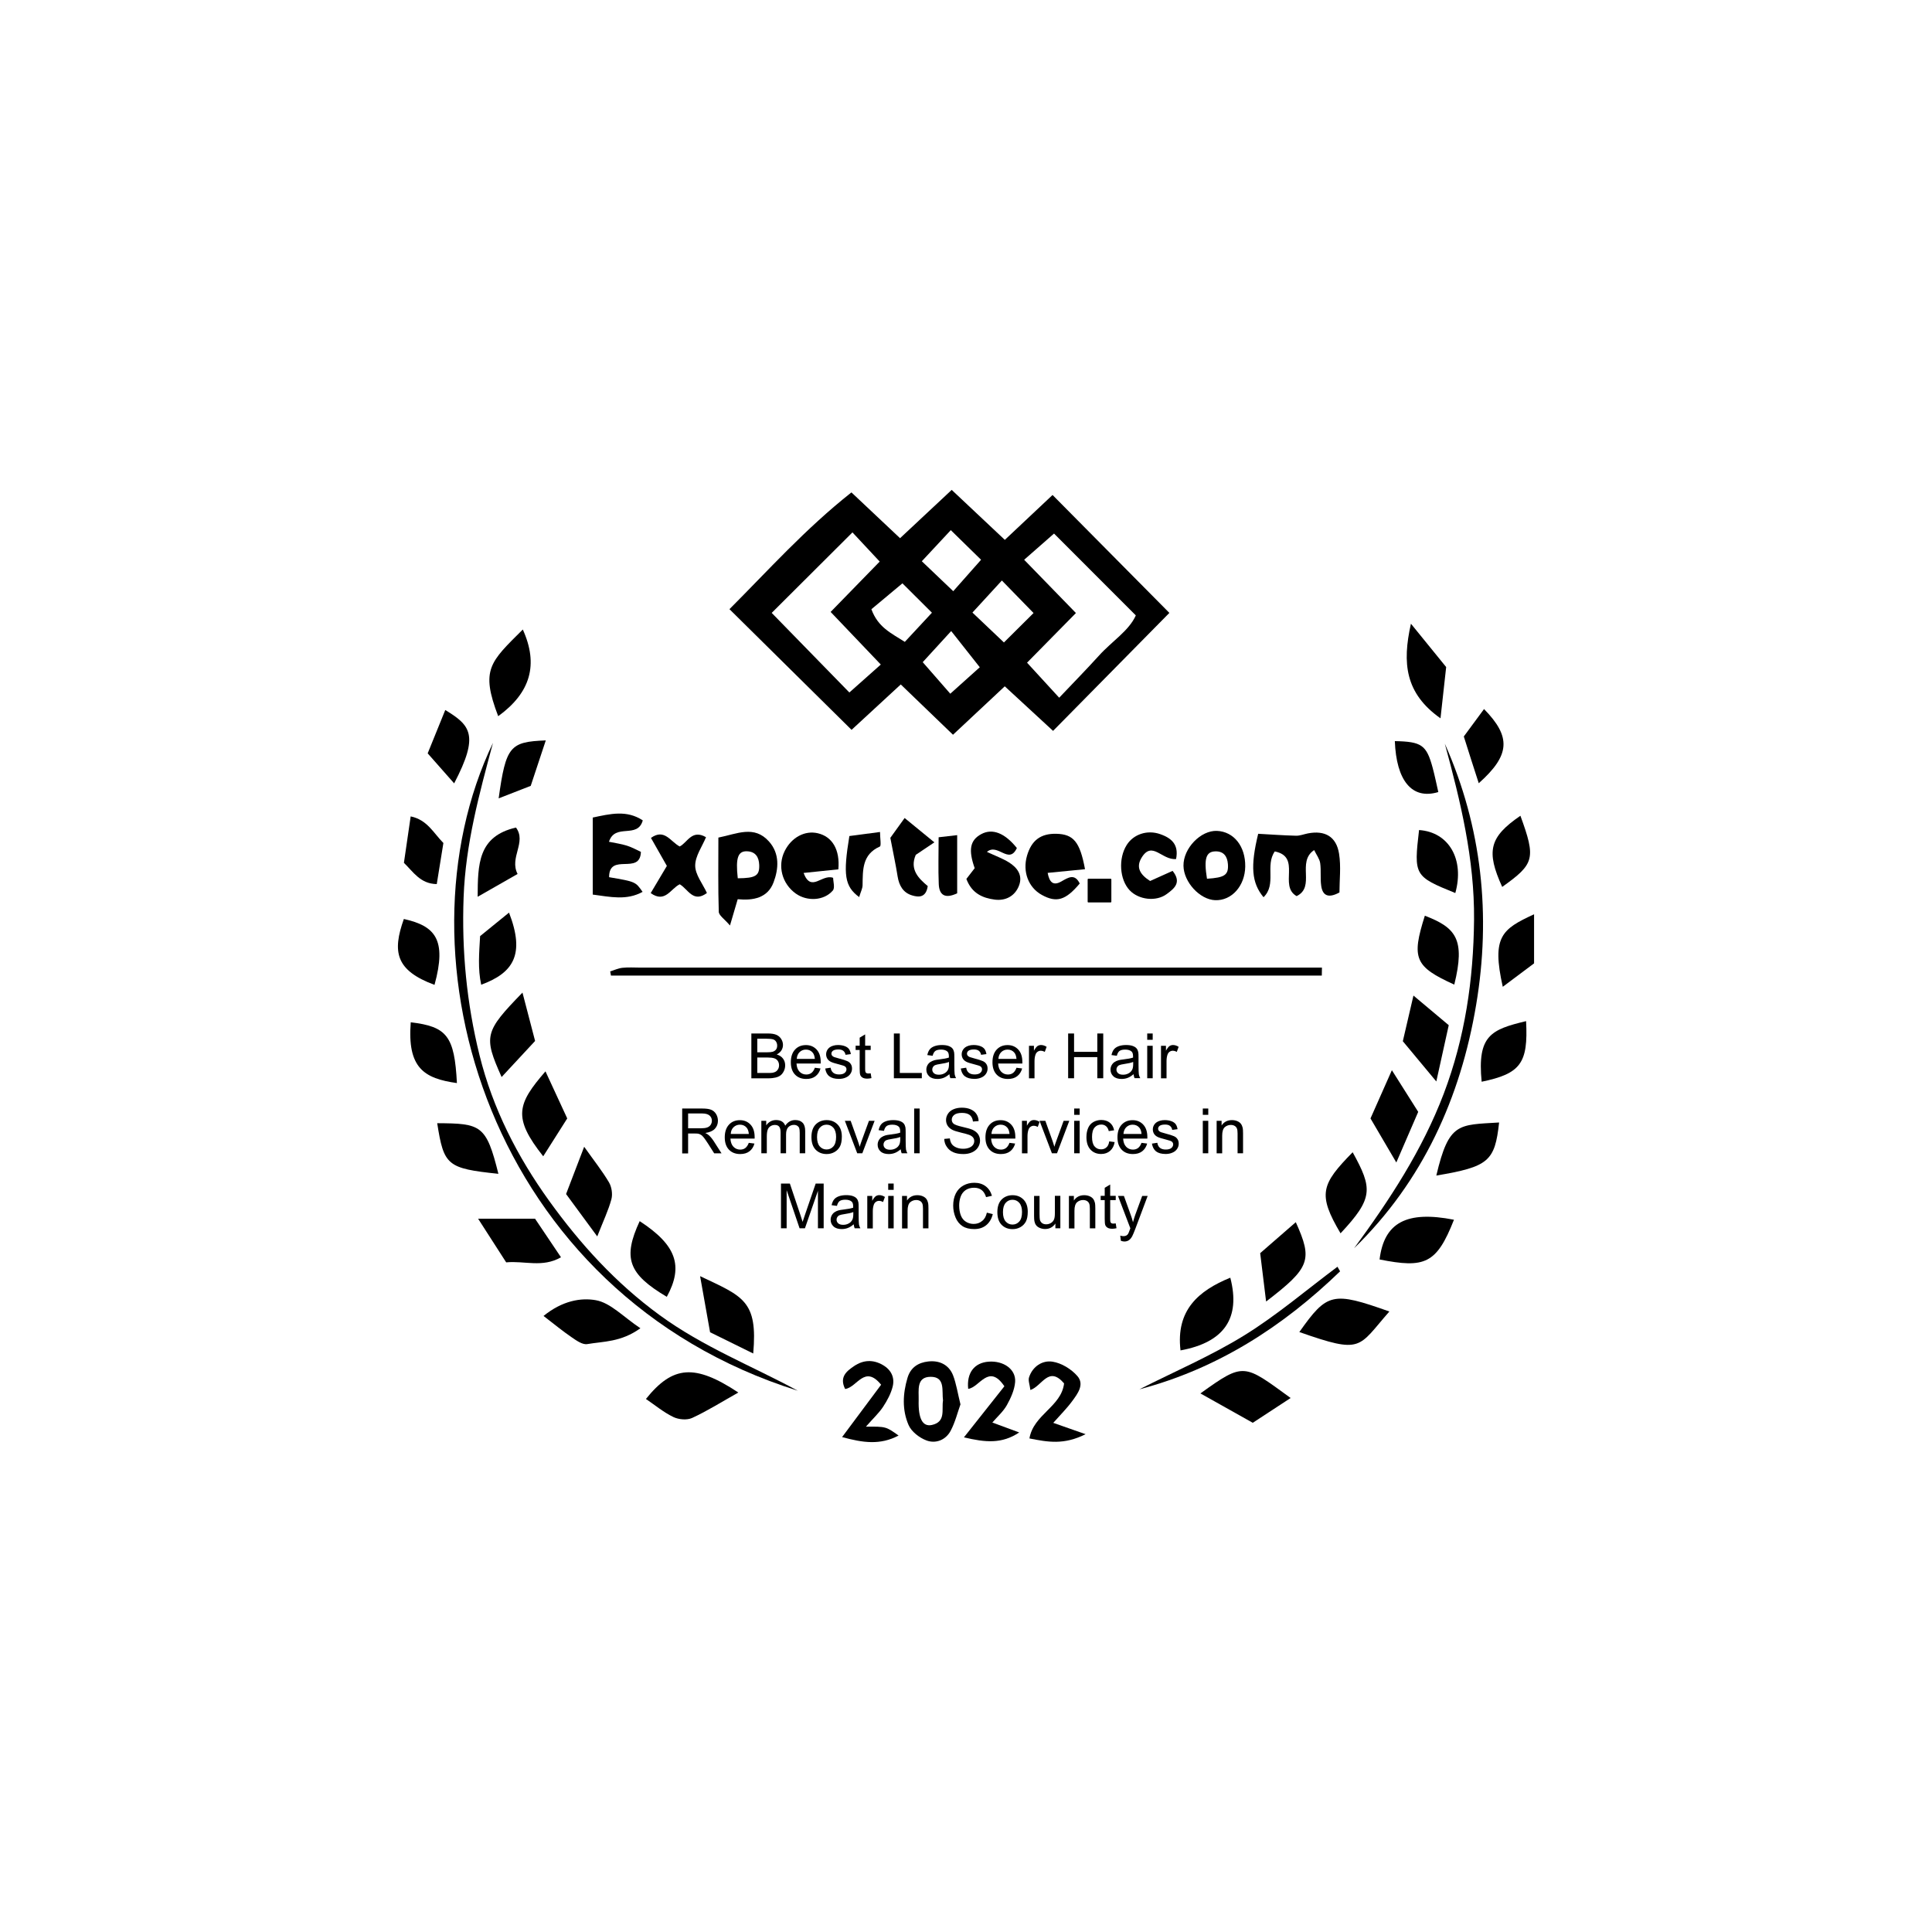 <?xml version="1.0" encoding="utf-8"?>
<!-- Generator: Adobe Illustrator 28.0.0, SVG Export Plug-In . SVG Version: 6.00 Build 0)  -->
<svg version="1.1" id="Layer_1" xmlns="http://www.w3.org/2000/svg" xmlns:xlink="http://www.w3.org/1999/xlink" x="0px" y="0px"
	 viewBox="0 0 3000 3000" style="enable-background:new 0 0 3000 3000;" xml:space="preserve">
<g>
	<g>
		<path d="M1477.8,760.7c28.3,26.6,53.8,50.6,82.5,77.6c26.2-24.7,51.5-48.5,74.1-69.7c63.2,63.8,123.9,125.1,181.4,183.1
			c-55.7,56.5-116.3,117.9-180.6,183.2c-21.3-19.7-46.8-43.2-75-69.2c-26.8,25-52.3,48.8-80.4,75.2c-27.1-26.1-52.3-50.4-81.1-78.1
			c-27.8,25.6-53.3,49.2-76.4,70.5c-62.8-62.1-124.4-122.9-189.6-187.4c59.9-59.9,117.3-124.3,189.4-181.3
			c24.8,23.4,49.2,46.3,75.5,71.1C1424,810.9,1449.5,787.1,1477.8,760.7z M1636.7,828.5c-13.6,12-29.1,25.5-46.4,40.7
			c28.1,28.9,53.4,55,80.4,82.7c-27.2,27.7-51.9,52.7-75.9,77.1c17,18.6,31.8,34.6,49.9,54.4c22.2-23.4,42.4-44,61.8-65.4
			c19.9-22.1,46.5-38.4,57.2-62.4C1719.7,911.7,1678.3,870.2,1636.7,828.5z M1198.3,951.7c39.8,40.8,80.8,82.8,120.6,123.6
			c15.3-13.5,31.5-28,48.8-43.4c-27.3-28.7-52.2-54.8-77.9-81.7c26.9-27.6,50.4-51.7,76.2-78.2c-16.6-17.8-30.5-32.7-42.3-45.3
			C1280,870.3,1238.4,911.8,1198.3,951.7z M1353.1,946c10.3,28.2,30.6,37.1,51.9,50.7c14.2-15.2,27.3-29.3,42.1-45.3
			c-16.4-16.4-31.9-31.8-45.8-45.6C1383.6,920.6,1367.8,933.7,1353.1,946z M1521.4,1036.1c-15.4-19.4-28.9-36.5-44.4-56.2
			c-16.7,18.2-30.3,33-44.2,48.3c16.6,19,30.1,34.5,42.8,49C1493,1061.5,1509.2,1047,1521.4,1036.1z M1555.7,901.4
			c-16.6,18.1-30.1,32.8-45.7,49.8c18.1,17.1,32.7,31,48.9,46.4c17.3-17.2,31.4-31.3,46-45.7
			C1588.2,934.8,1573.8,920.1,1555.7,901.4z M1523.4,869.2c-13.7-13.4-29.3-28.7-47-46c-15.4,16.5-29.3,31.4-45,48.3
			c18,17.2,32.8,31.2,48.8,46.5C1495,901.2,1507.1,887.6,1523.4,869.2z"/>
	</g>
	<g>
		<path d="M2052.5,1514.9c-367.9,0-735.9,0-1103.8,0c-0.4-2.2-0.8-4.3-1.2-6.5c6.3-2,12.6-4.9,19-5.6c9.1-1,18.4-0.3,27.7-0.3
			c337.6,0,675.2,0,1012.8,0c15.2,0,30.5,0,45.7,0C2052.7,1506.7,2052.6,1510.8,2052.5,1514.9z"/>
	</g>
	<g>
		<path d="M1238.8,2159.5c-478.7-150.3-631.8-675-473.3-1006c-21.2,78.8-42.6,157.1-45.6,239.7c-3.1,83.4,4.8,164.7,24.7,245.3
			c20.5,82.8,58.9,157.8,108.1,226.1c48.3,67,103.3,127.7,171.7,177.6C1091.6,2091.3,1167.6,2121,1238.8,2159.5z"/>
	</g>
	<g>
		<path d="M2102.7,1938.2c54.9-74.8,105.7-152,139.1-239.8c33.1-87.2,46.2-177.2,47.1-270.2c0.8-94.2-21-183.8-45.4-273.4
			c57.9,130,71.9,266.8,48.7,405.2C2268.1,1704.1,2209.5,1834.1,2102.7,1938.2z"/>
	</g>
	<g>
		<path d="M1953.7,1294.7c18.7,1,38.6,2.5,58.6,3c6.2,0.2,12.4-2.4,18.6-3.6c26.3-5.1,44.2,4.8,48.4,31.6c3.2,20,0.6,41,0.6,60.1
			c-17.2,9.4-26.1,5-28.3-10.1c-1.7-11.6,0-23.7-1.6-35.3c-0.9-6.6-5.6-12.6-9.4-20.4c-27.7,18.5,2.7,56.9-27.2,71.5
			c-28.3-15.9,8-60.9-33.9-69.4c-15.4,21.8,3.2,51.1-17.5,71.1C1943.5,1370.9,1941.4,1345.3,1953.7,1294.7z"/>
	</g>
	<g>
		<path d="M1145.5,1396.3c-3.3,11.3-6.5,22.2-12,40.8c-8.6-10.1-17.2-15.6-17.4-21.3c-1.2-37.8-0.6-75.7-0.6-115.2
			c28.9-5.7,55.6-19.8,78.7,6.2c16.7,18.8,14.9,42.3,7,63.3C1192,1394.5,1169.5,1398.6,1145.5,1396.3z M1145.6,1363.8
			c28.1-0.2,33.9-4.1,33.3-20.9c-0.5-11.8-5.5-20.2-18.2-21C1146,1321,1142,1331.5,1145.6,1363.8z"/>
	</g>
	<g>
		<path d="M945.8,1362.1c41,7,41,7,52,22.8c-25,13.7-49.8,7.8-77.4,4.2c0-40.6,0-79.2,0-119.6c27.2-5.8,52.8-12.1,77.7,4.4
			c-8.2,29.4-42.9,3.5-52.5,33.2c9.8,2,19.1,3.3,28,6.1c7.9,2.5,15.3,6.7,21.6,9.6C994,1359.6,945.7,1323.1,945.8,1362.1z"/>
	</g>
	<g>
		<path d="M2157.4,2036.5c-49.3,56.1-41.1,66.5-139.8,31.9C2061,2007.1,2069.2,2005.2,2157.4,2036.5z"/>
	</g>
	<g>
		<path d="M1301.8,1349.9c-17.2,1.8-34.9,3.6-54,5.6c11.8,31.2,28.3,1.1,45.9,7.6c0,5.5,3.1,15.5-0.5,19.7
			c-13.7,16-39.9,17.2-57.4,4.8c-21.6-15.4-28.8-43.1-17.3-66.2c10.6-21.2,31.4-32.3,51.5-27.5
			C1292.4,1299.2,1304.5,1319.3,1301.8,1349.9z"/>
	</g>
	<g>
		<path d="M1146.5,2162.3c-26,14.6-48.1,28.6-71.8,39.5c-8,3.7-21,2.5-29.2-1.5c-15.1-7.3-28.4-18.4-42.5-28
			C1044.7,2120.4,1078.8,2117.5,1146.5,2162.3z"/>
	</g>
	<g>
		<path d="M1684.8,1349.7c-20.5,2-38.2,3.7-58,5.7c2.7,14.6,8.6,20.5,21.1,13.4c10.9-6.2,20.8-12.9,28.7,3.1
			c-21.9,26.1-36,30.3-58.9,17.7c-20.8-11.4-30.1-36-23-60.7c6.9-24,21.3-34.8,45.7-34.2C1666.7,1295.4,1676.9,1306.9,1684.8,1349.7
			z"/>
	</g>
	<g>
		<path d="M994.4,2062.5c-30.1,21.7-57.3,20.3-82.5,24.6c-7.3,1.3-16.9-5.5-24.1-10.5c-14.1-9.6-27.3-20.5-43.8-33.2
			c29.7-24.1,58.5-28.4,80.9-24.5C947.9,2022.8,967.8,2044.8,994.4,2062.5z"/>
	</g>
	<g>
		<path d="M1945.3,2209.3c-28.6-16.1-54.5-30.6-81.3-45.6c68.2-49,67.2-45.8,140.1,7.1C1983.7,2184.1,1964.8,2196.5,1945.3,2209.3z"
			/>
	</g>
	<g>
		<path d="M1933.6,1345.5c-0.4,30.2-21.1,53.3-46.7,52.3c-23.8-0.9-48.8-28-49.2-53.4c-0.4-27.1,26.8-55.3,52.1-54.2
			C1916,1291.4,1934,1314.2,1933.6,1345.5z M1874.2,1364.5c27.8-1.7,33.7-6,32.5-22.7c-0.9-11.9-6.4-20-19.2-19.8
			C1872.7,1322.2,1869.1,1333.1,1874.2,1364.5z"/>
	</g>
	<g>
		<path d="M742.4,1892.4c33.3,0,59.8,0,88.4,0c12.8,19.1,25.8,38.4,40.3,59.9c-28.9,16.6-56.8,5.1-85.1,7.9
			C771.9,1938.1,758.8,1917.9,742.4,1892.4z"/>
	</g>
	<g>
		<path d="M1532.5,1322.8c13.2,6.2,24.3,10.2,34,16.2c13.1,8.1,22,20.1,15.8,36.2c-6.4,16.6-21.2,23.9-37.8,21.7
			c-18.2-2.4-35.5-9.4-43.9-32.1c3.7-4.8,8.2-10.6,12.9-16.7c-10.1-28.4-7.3-43.5,10.2-52.9c17.3-9.3,36.5-1.8,55.3,21.6
			C1566.6,1343.4,1549.4,1308.5,1532.5,1322.8z"/>
	</g>
	<g>
		<path d="M2257.7,1894c-27,68.8-45.5,75.6-115.5,61.7C2149.2,1898.3,2184.3,1879.6,2257.7,1894z"/>
	</g>
	<g>
		<path d="M1169.6,2101.7c-24.3-12-45.1-22.2-67-33c-5.2-29.3-10.2-57.2-15.5-87.1C1153.7,2013.2,1176.9,2019.4,1169.6,2101.7z"/>
	</g>
	<g>
		<path d="M1833.1,2096.9c-7.4-62.7,28.1-92.8,77.3-112.9C1926.7,2046.8,1901.1,2084.4,1833.1,2096.9z"/>
	</g>
	<g>
		<path d="M1491.4,2180.7c-4.5,12.5-8.2,27.9-15.4,41.3c-7.6,14.1-23.1,20.1-37.4,14.7c-11-4.1-23.4-13.7-27.8-24
			c-10.1-23.3-9-48.5-1.6-73.3c4.9-16.4,17.1-23.6,32-25.3c16.9-2,31.9,4.6,38.6,21.2C1484.9,2148.5,1487,2163,1491.4,2180.7z
			 M1464.3,2174.7c-2-15.2,3.8-36.8-19.1-36.8c-22.8,0-18.3,21.3-18.7,36.2c-0.8,28.8,6.1,41.7,20.5,38.6
			C1469.2,2207.8,1461.9,2188.6,1464.3,2174.7z"/>
	</g>
	<g>
		<path d="M773.6,1112.1c-27.7-72.5-12.7-83.9,38.2-134.6C836.5,1032,823.9,1075.6,773.6,1112.1z"/>
	</g>
	<g>
		<path d="M880.8,1736.7c-13.6,21.3-25,39.4-37.3,58.8c-47.7-60.2-40.3-81.3,3.5-131.9C858.3,1688.2,869,1711.3,880.8,1736.7z"/>
	</g>
	<g>
		<path d="M2230.3,1825.4c19.5-82.8,34.3-78.5,97.5-82.4C2321.2,1803.3,2311.5,1811.7,2230.3,1825.4z"/>
	</g>
	<g>
		<path d="M1826.2,1333.9c-22,2.1-36.9-28.8-53.3-2.5c-9.8,15.7-2.1,27,13,36.6c11.6-5.2,22.9-10.3,34.9-15.7
			c14.7,18.2,2.2,27.6-9,35.9c-16.6,12.4-43.7,9-57.7-5.8c-15.7-16.7-17.8-49.4-4.5-70.4c10.4-16.5,31.8-23.9,52.1-16.7
			C1818.8,1301.3,1830.8,1311.2,1826.2,1333.9z"/>
	</g>
	<g>
		<path d="M1035.4,2013.7c-59.8-35.5-68.7-60.1-42.1-117.5C1050.1,1933.2,1061.7,1965.6,1035.4,2013.7z"/>
	</g>
	<g>
		<path d="M2236.8,1115.4c-54.9-38.7-59.7-85.6-45.9-146.9c21.4,26.3,38.2,47,54.7,67.3C2242.7,1062.1,2240.1,1086.1,2236.8,1115.4z
			"/>
	</g>
	<g>
		<path d="M2168.2,1805.1c-16-27.4-27.8-47.4-40.1-68.4c10.3-23.2,20-45.2,33.2-74.9c16.3,25.8,27.8,43.9,40.9,64.7
			C2191.9,1750.5,2181.4,1774.7,2168.2,1805.1z"/>
	</g>
	<g>
		<path d="M1344.6,2215.3c31.1-0.2,31.1-0.2,50.7,13.8c-28.7,15.2-55.3,11.2-87.7,2.4c21.8-29.3,41.4-55.6,60.6-81.3
			c-25.8-31.8-37.4,4.4-55.9,6.6c-9.3-18.6,2.3-27.7,14-35.6c14.1-9.5,29.3-10.5,44.6-1.6c13.1,7.6,18.6,19.5,15.3,33.2
			c-2.7,11.1-8.5,21.9-14.9,31.6C1365,2194,1356.3,2202,1344.6,2215.3z"/>
	</g>
	<g>
		<path d="M773.9,1822.7c-79.6-8.4-84.7-12.8-95-78.6C746.9,1744.5,755,1746.6,773.9,1822.7z"/>
	</g>
	<g>
		<path d="M907.1,1780.7c15.1,21.3,28,37.5,38.5,55.2c4.2,7.1,5.9,18.2,3.8,26.2c-4.6,17.1-12.4,33.3-22,57.8
			c-19.2-26.1-33.5-45.5-48.4-65.8C888.3,1829.8,896.9,1807.2,907.1,1780.7z"/>
	</g>
	<g>
		<path d="M811.3,1541.3c7.2,27.5,13,49.8,19.6,75.1c-16.7,18-33.9,36.6-52,56C750.6,1609,752.2,1602.1,811.3,1541.3z"/>
	</g>
	<g>
		<path d="M1966,2021c-3.1-25.7-5.8-47.4-9.2-75.1c16.8-14.6,36.2-31.5,55.3-48.1C2038.6,1956.5,2034.5,1968.5,1966,2021z"/>
	</g>
	<g>
		<path d="M1652.3,2148.1c-24.1-28-33.9,4-52.3,10.3c-1.1-8.5-3.7-14.8-2.1-19.7c5.6-17.2,21-26.7,36.4-24.3
			c13.9,2.1,29.3,11.5,38.7,22.4c11.3,13,0.3,27.5-8.2,39c-8.4,11.4-18.6,21.5-29.3,33.6c15.5,5.4,28.8,10.1,50.2,17.6
			c-33.6,16.9-58.3,12.3-87.2,6.6C1604.8,2196.4,1648.1,2184.3,1652.3,2148.1z"/>
	</g>
	<g>
		<path d="M2230.3,1679.3c-21-25.2-35.7-42.9-52-62.5c5.3-23,10.8-46.4,16.5-70.9c20.8,17.4,38.4,32.2,54.8,46
			C2243,1621.3,2237.8,1645.2,2230.3,1679.3z"/>
	</g>
	<g>
		<path d="M1055.5,1373.1c-14.2,6.8-22.6,29.8-45.1,13.7c7.9-13.4,15.8-26.7,25.1-42.2c-7.6-13.3-15.8-27.8-24.7-43.5
			c21.1-15.1,30.3,5.8,44.6,13.3c11.9-5.8,18.8-27.2,40.9-14.4c-5.9,14.4-16.8,29.3-16.8,44.1c0,14,11.5,28,18.2,42.5
			C1076.4,1402.7,1068.2,1380.4,1055.5,1373.1z"/>
	</g>
	<g>
		<path d="M2100.4,1789.2c31.1,56.4,32.3,71.3-18.8,125.9C2045.7,1854.3,2051.5,1839.1,2100.4,1789.2z"/>
	</g>
	<g>
		<path d="M1503.4,2156.6c-2.6-24.9,9.6-40.5,31.6-42.2c23.1-1.8,42.7,11.7,41.3,31.4c-0.9,12.3-6.7,25-12.8,36
			c-5.5,9.9-14.6,17.8-22.6,27.1c15.4,5.7,28.6,10.6,41.7,15.4c-27,18.1-52.7,15.5-85.8,7.6c22.8-28.7,42.9-54.2,62.8-79.3
			C1535.1,2116.3,1521.1,2154.6,1503.4,2156.6z"/>
	</g>
	<g>
		<path d="M709.5,1681.8c-51.2-7.2-77.2-23.5-71.7-94.4C694.1,1594.1,705.7,1608.8,709.5,1681.8z"/>
	</g>
	<g>
		<path d="M2212.5,1421.9c48,18.5,63.2,36.2,45.7,107C2196.8,1501,2191.4,1488.4,2212.5,1421.9z"/>
	</g>
	<g>
		<path d="M674.7,1529.3c-60.4-22.4-65.8-51.2-47.6-102.3C675.5,1437.8,694.2,1458.5,674.7,1529.3z"/>
	</g>
	<g>
		<path d="M2300.7,1679.7c-7-71.9,14.6-81,69-94.1C2373.1,1651,2361.2,1667.2,2300.7,1679.7z"/>
	</g>
	<g>
		<path d="M2080.9,1974.1c-88.9,85.9-190.2,151.2-311.6,183.2c54.5-27.6,111.1-51.8,162.9-83.8c50.8-31.4,96.6-70.7,144.6-106.5
			C2078.2,1969.4,2079.6,1971.8,2080.9,1974.1z"/>
	</g>
	<g>
		<path d="M2259.8,1386.7c-63.8-25.9-64.5-27.2-56.3-97.8C2250,1292,2274.3,1334.7,2259.8,1386.7z"/>
	</g>
	<g>
		<path d="M745.5,1453.6c16.2-13.2,30.3-24.6,44.9-36.5c25.2,65.1,6.8,93.5-43.2,112C741.8,1504.3,744,1480.1,745.5,1453.6z"/>
	</g>
	<g>
		<path d="M803.7,1357.1c-23.9,13.6-41.3,23.6-62,35.4c0.3-50.2,0.3-93.8,59.5-107.5C818.1,1307.8,790.5,1331.6,803.7,1357.1z"/>
	</g>
	<g>
		<path d="M2360.9,1266.7c24.2,66.5,22,74.7-28.3,110.5C2307.4,1321.7,2312.5,1299.8,2360.9,1266.7z"/>
	</g>
	<g>
		<path d="M627.2,1339.8c3.9-26.6,7-48.2,10.5-72.1c25.9,5.3,35.6,26.1,50.8,41.3c-3.4,21.2-6.7,41.5-10.3,63.8
			C652.6,1372.4,641.8,1353.9,627.2,1339.8z"/>
	</g>
	<g>
		<path d="M2382.1,1419.7c0,26.6,0,49.8,0,76.2c-14.9,11.2-31,23.2-48.6,36.4C2316,1454.3,2332.2,1442.7,2382.1,1419.7z"/>
	</g>
	<g>
		<path d="M664.1,1169.8c9.8-24.2,18.5-45.6,27.3-67.3c39,23.8,53.2,38.5,13.8,113.9C691.8,1201.2,679.3,1187,664.1,1169.8z"/>
	</g>
	<g>
		<path d="M2273,1143.6c11.5-15.6,21.2-28.9,31.4-42.6c42.4,43.3,40.7,71.6-8.2,115.2c-4.4-13.6-8.2-25.1-11.8-36.6
			C2280.8,1168.5,2277.3,1157.3,2273,1143.6z"/>
	</g>
	<g>
		<path d="M1404.7,1270.2c15.9,13,29.4,24,46.2,37.8c-11.2,7.6-20.1,13.6-28.9,19.4c-9.9,22.8,4.6,36.8,18.6,48.5
			c-2.7,18.1-13.9,17.6-24.2,14.5c-14-4.1-20.3-15.3-22.6-29.5c-2.7-17.4-6.5-34.7-11.3-59.9
			C1386.3,1295.8,1395.1,1283.7,1404.7,1270.2z"/>
	</g>
	<g>
		<path d="M847.5,1149.7c-8.2,24.6-15.8,47.6-23.4,70.6c-17.4,6.8-32.8,12.8-49.8,19.4C785.6,1158.4,791.9,1151.9,847.5,1149.7z"/>
	</g>
	<g>
		<path d="M2165.9,1150.8c41.5,0.8,49.1,5.9,58.7,41.3c3.4,12.5,5.9,25.3,8.8,37.8C2192.3,1242.3,2168.2,1212,2165.9,1150.8z"/>
	</g>
	<g>
		<path d="M1334.1,1393c-22.7-16.8-25.1-34.6-15.2-94.8c13.7-1.8,28.7-3.8,47.6-6.3c0,9.8,2.2,21.5-0.3,22.6
			c-27.6,12.3-26.4,36.3-26.8,60.2C1339.3,1379.6,1336.7,1384.4,1334.1,1393z"/>
	</g>
	<g>
		<path d="M1486.3,1296.8c0,34,0,62.3,0,90.3c-19,9-27.9,2.7-28.6-14.3c-1-23.4-0.2-46.9-0.2-72.7
			C1468,1298.8,1475.1,1298,1486.3,1296.8z"/>
	</g>
	<g>
		<path d="M1724.7,1401.3h-34.8c-0.5,0-1-0.4-1-1v-34.8c0-0.5,0.4-1,1-1h34.8c0.5,0,1,0.4,1,1v34.8
			C1725.6,1400.9,1725.2,1401.3,1724.7,1401.3z"/>
	</g>
	<g>
		<path d="M1166.7,1674.3v-69.5h26.1c5.3,0,9.6,0.7,12.8,2.1c3.2,1.4,5.7,3.6,7.5,6.5c1.8,2.9,2.7,6,2.7,9.2c0,3-0.8,5.8-2.4,8.4
			s-4.1,4.7-7.3,6.4c4.2,1.2,7.4,3.3,9.7,6.3c2.3,3,3.4,6.5,3.4,10.5c0,3.3-0.7,6.3-2.1,9.1c-1.4,2.8-3.1,5-5.1,6.5
			c-2,1.5-4.6,2.7-7.6,3.4s-6.8,1.2-11.2,1.2H1166.7z M1175.9,1634h15c4.1,0,7-0.3,8.8-0.8c2.3-0.7,4.1-1.9,5.3-3.5
			c1.2-1.6,1.8-3.6,1.8-6.1c0-2.3-0.6-4.3-1.7-6.1c-1.1-1.8-2.7-3-4.7-3.6c-2.1-0.6-5.6-1-10.6-1h-13.9V1634z M1175.9,1666.1h17.3
			c3,0,5.1-0.1,6.3-0.3c2.1-0.4,3.9-1,5.3-1.9c1.4-0.9,2.6-2.2,3.5-3.9c0.9-1.7,1.4-3.6,1.4-5.9c0-2.6-0.7-4.8-2-6.8
			c-1.3-1.9-3.2-3.3-5.5-4c-2.4-0.8-5.7-1.2-10.2-1.2h-16.1V1666.1z"/>
		<path d="M1265.3,1658l8.8,1.1c-1.4,5.2-4,9.1-7.7,12s-8.6,4.3-14.4,4.3c-7.4,0-13.2-2.3-17.5-6.8s-6.5-10.9-6.5-19.1
			c0-8.5,2.2-15,6.5-19.7s10-7,17-7c6.7,0,12.2,2.3,16.5,6.9c4.3,4.6,6.4,11,6.4,19.4c0,0.5,0,1.3,0,2.3h-37.6
			c0.3,5.5,1.9,9.8,4.7,12.7c2.8,2.9,6.3,4.4,10.5,4.4c3.1,0,5.8-0.8,8-2.5C1262.2,1664.3,1264,1661.7,1265.3,1658z M1237.2,1644.2
			h28.1c-0.4-4.2-1.5-7.4-3.2-9.5c-2.7-3.3-6.2-4.9-10.6-4.9c-3.9,0-7.2,1.3-9.9,3.9C1239,1636.3,1237.5,1639.8,1237.2,1644.2z"/>
		<path d="M1281.4,1659.2l8.4-1.3c0.5,3.4,1.8,6,4,7.8c2.2,1.8,5.2,2.7,9.1,2.7c3.9,0,6.8-0.8,8.7-2.4c1.9-1.6,2.8-3.5,2.8-5.6
			c0-1.9-0.8-3.4-2.5-4.6c-1.2-0.8-4.1-1.7-8.7-2.9c-6.3-1.6-10.6-2.9-13-4.1c-2.4-1.2-4.2-2.8-5.5-4.8c-1.2-2-1.9-4.3-1.9-6.8
			c0-2.2,0.5-4.3,1.5-6.2c1-1.9,2.4-3.5,4.2-4.8c1.3-1,3.1-1.8,5.4-2.5c2.3-0.7,4.7-1,7.4-1c3.9,0,7.4,0.6,10.4,1.7
			c3,1.1,5.2,2.7,6.6,4.6c1.4,2,2.4,4.6,2.9,7.8l-8.3,1.1c-0.4-2.6-1.5-4.6-3.3-6.1c-1.8-1.5-4.4-2.2-7.7-2.2
			c-3.9,0-6.7,0.7-8.4,1.9c-1.7,1.3-2.5,2.8-2.5,4.6c0,1.1,0.3,2.1,1,3c0.7,0.9,1.8,1.7,3.3,2.3c0.9,0.3,3.4,1,7.5,2.2
			c6,1.6,10.3,2.9,12.6,4c2.4,1,4.3,2.5,5.6,4.5c1.4,2,2,4.4,2,7.3c0,2.8-0.8,5.5-2.5,8c-1.6,2.5-4.1,4.5-7.2,5.8
			c-3.1,1.4-6.7,2.1-10.6,2.1c-6.5,0-11.5-1.4-15-4.1S1282.3,1664.6,1281.4,1659.2z"/>
		<path d="M1352,1666.6l1.2,7.5c-2.4,0.5-4.6,0.8-6.5,0.8c-3.1,0-5.5-0.5-7.2-1.5c-1.7-1-2.9-2.3-3.6-3.9c-0.7-1.6-1-5-1-10.1v-29
			h-6.3v-6.6h6.3v-12.5l8.5-5.1v17.6h8.6v6.6h-8.6v29.5c0,2.4,0.2,4,0.5,4.7c0.3,0.7,0.8,1.3,1.5,1.7c0.7,0.4,1.6,0.6,2.9,0.6
			C1349.2,1667,1350.4,1666.8,1352,1666.6z"/>
		<path d="M1388,1674.3v-69.5h9.2v61.3h34.2v8.2H1388z"/>
		<path d="M1474.2,1668c-3.2,2.7-6.2,4.6-9.1,5.7c-2.9,1.1-6.1,1.7-9.4,1.7c-5.5,0-9.8-1.3-12.8-4.1c-3-2.7-4.5-6.2-4.5-10.4
			c0-2.5,0.6-4.7,1.7-6.8c1.1-2,2.6-3.7,4.4-4.9c1.8-1.2,3.9-2.2,6.1-2.8c1.7-0.5,4.2-0.9,7.6-1.3c6.9-0.8,12-1.8,15.2-2.9
			c0-1.2,0-1.9,0-2.2c0-3.5-0.8-5.9-2.4-7.3c-2.2-1.9-5.4-2.9-9.7-2.9c-4,0-7,0.7-8.9,2.1c-1.9,1.4-3.3,3.9-4.2,7.5l-8.3-1.1
			c0.8-3.6,2-6.5,3.7-8.7c1.7-2.2,4.2-3.9,7.5-5.1c3.3-1.2,7.1-1.8,11.4-1.8c4.3,0,7.8,0.5,10.5,1.5c2.7,1,4.7,2.3,5.9,3.8
			c1.3,1.5,2.1,3.5,2.6,5.8c0.3,1.5,0.4,4.1,0.4,7.9v11.4c0,7.9,0.2,13,0.5,15.1c0.4,2.1,1.1,4.1,2.2,6h-8.9
			C1475,1672.5,1474.4,1670.4,1474.2,1668z M1473.5,1649c-3.1,1.3-7.7,2.3-13.9,3.2c-3.5,0.5-6,1.1-7.4,1.7
			c-1.5,0.6-2.6,1.6-3.4,2.8c-0.8,1.2-1.2,2.6-1.2,4.1c0,2.3,0.9,4.2,2.6,5.7c1.7,1.5,4.2,2.3,7.6,2.3c3.3,0,6.2-0.7,8.8-2.2
			c2.6-1.4,4.4-3.4,5.6-5.9c0.9-1.9,1.4-4.8,1.4-8.5V1649z"/>
		<path d="M1491.9,1659.2l8.4-1.3c0.5,3.4,1.8,6,4,7.8c2.2,1.8,5.2,2.7,9.1,2.7c3.9,0,6.8-0.8,8.7-2.4c1.9-1.6,2.8-3.5,2.8-5.6
			c0-1.9-0.8-3.4-2.5-4.6c-1.2-0.8-4.1-1.7-8.7-2.9c-6.3-1.6-10.6-2.9-13-4.1c-2.4-1.2-4.2-2.8-5.5-4.8c-1.2-2-1.9-4.3-1.9-6.8
			c0-2.2,0.5-4.3,1.5-6.2c1-1.9,2.4-3.5,4.2-4.8c1.3-1,3.1-1.8,5.4-2.5c2.3-0.7,4.7-1,7.4-1c3.9,0,7.4,0.6,10.4,1.7
			c3,1.1,5.2,2.7,6.6,4.6c1.4,2,2.4,4.6,2.9,7.8l-8.3,1.1c-0.4-2.6-1.5-4.6-3.3-6.1c-1.8-1.5-4.4-2.2-7.7-2.2
			c-3.9,0-6.7,0.7-8.4,1.9c-1.7,1.3-2.5,2.8-2.5,4.6c0,1.1,0.3,2.1,1,3c0.7,0.9,1.8,1.7,3.3,2.3c0.9,0.3,3.4,1,7.5,2.2
			c6,1.6,10.3,2.9,12.6,4c2.4,1,4.3,2.5,5.6,4.5c1.4,2,2,4.4,2,7.3c0,2.8-0.8,5.5-2.5,8c-1.6,2.5-4.1,4.5-7.2,5.8
			c-3.1,1.4-6.7,2.1-10.6,2.1c-6.5,0-11.5-1.4-15-4.1S1492.9,1664.6,1491.9,1659.2z"/>
		<path d="M1578.4,1658l8.8,1.1c-1.4,5.2-4,9.1-7.7,12s-8.6,4.3-14.4,4.3c-7.4,0-13.2-2.3-17.5-6.8s-6.5-10.9-6.5-19.1
			c0-8.5,2.2-15,6.5-19.7c4.4-4.7,10-7,17-7c6.7,0,12.2,2.3,16.5,6.9c4.3,4.6,6.4,11,6.4,19.4c0,0.5,0,1.3,0,2.3h-37.6
			c0.3,5.5,1.9,9.8,4.7,12.7c2.8,2.9,6.3,4.4,10.5,4.4c3.1,0,5.8-0.8,8-2.5C1575.3,1664.3,1577.1,1661.7,1578.4,1658z
			 M1550.3,1644.2h28.1c-0.4-4.2-1.5-7.4-3.2-9.5c-2.7-3.3-6.2-4.9-10.6-4.9c-3.9,0-7.2,1.3-9.9,3.9
			C1552.1,1636.3,1550.6,1639.8,1550.3,1644.2z"/>
		<path d="M1597.8,1674.3v-50.4h7.7v7.6c2-3.6,3.8-5.9,5.4-7.1c1.7-1.1,3.5-1.7,5.5-1.7c2.9,0,5.8,0.9,8.8,2.8l-2.9,7.9
			c-2.1-1.2-4.2-1.8-6.3-1.8c-1.9,0-3.5,0.6-5,1.7c-1.5,1.1-2.6,2.7-3.2,4.7c-1,3-1.4,6.4-1.4,10v26.4H1597.8z"/>
		<path d="M1658.6,1674.3v-69.5h9.2v28.5h36.1v-28.5h9.2v69.5h-9.2v-32.8h-36.1v32.8H1658.6z"/>
		<path d="M1760.2,1668c-3.2,2.7-6.2,4.6-9.1,5.7c-2.9,1.1-6.1,1.7-9.4,1.7c-5.5,0-9.8-1.3-12.8-4.1c-3-2.7-4.5-6.2-4.5-10.4
			c0-2.5,0.6-4.7,1.7-6.8c1.1-2,2.6-3.7,4.4-4.9c1.8-1.2,3.9-2.2,6.1-2.8c1.7-0.5,4.2-0.9,7.6-1.3c6.9-0.8,12-1.8,15.2-2.9
			c0-1.2,0-1.9,0-2.2c0-3.5-0.8-5.9-2.4-7.3c-2.2-1.9-5.4-2.9-9.7-2.9c-4,0-7,0.7-8.9,2.1c-1.9,1.4-3.3,3.9-4.2,7.5l-8.3-1.1
			c0.8-3.6,2-6.5,3.7-8.7c1.7-2.2,4.2-3.9,7.5-5.1c3.3-1.2,7.1-1.8,11.4-1.8c4.3,0,7.8,0.5,10.5,1.5c2.7,1,4.7,2.3,5.9,3.8
			c1.3,1.5,2.1,3.5,2.6,5.8c0.3,1.5,0.4,4.1,0.4,7.9v11.4c0,7.9,0.2,13,0.5,15.1c0.4,2.1,1.1,4.1,2.2,6h-8.9
			C1761,1672.5,1760.5,1670.4,1760.2,1668z M1759.5,1649c-3.1,1.3-7.7,2.3-13.9,3.2c-3.5,0.5-6,1.1-7.4,1.7
			c-1.5,0.6-2.6,1.6-3.4,2.8c-0.8,1.2-1.2,2.6-1.2,4.1c0,2.3,0.9,4.2,2.6,5.7c1.7,1.5,4.2,2.3,7.6,2.3c3.3,0,6.2-0.7,8.8-2.2
			c2.6-1.4,4.4-3.4,5.6-5.9c0.9-1.9,1.4-4.8,1.4-8.5V1649z"/>
		<path d="M1781.4,1614.6v-9.8h8.5v9.8H1781.4z M1781.4,1674.3v-50.4h8.5v50.4H1781.4z"/>
		<path d="M1802.8,1674.3v-50.4h7.7v7.6c2-3.6,3.8-5.9,5.4-7.1c1.7-1.1,3.5-1.7,5.5-1.7c2.9,0,5.8,0.9,8.8,2.8l-2.9,7.9
			c-2.1-1.2-4.2-1.8-6.3-1.8c-1.9,0-3.5,0.6-5,1.7c-1.5,1.1-2.6,2.7-3.2,4.7c-1,3-1.4,6.4-1.4,10v26.4H1802.8z"/>
		<path d="M1059.3,1790.8v-69.5h30.8c6.2,0,10.9,0.6,14.1,1.9c3.2,1.3,5.8,3.5,7.7,6.6c1.9,3.2,2.9,6.7,2.9,10.5
			c0,4.9-1.6,9.1-4.8,12.5s-8.1,5.5-14.8,6.5c2.4,1.2,4.3,2.3,5.5,3.5c2.7,2.5,5.2,5.5,7.6,9.2l12.1,18.9H1109l-9.2-14.5
			c-2.7-4.2-4.9-7.4-6.6-9.6c-1.7-2.2-3.3-3.8-4.7-4.6c-1.4-0.9-2.8-1.5-4.2-1.8c-1-0.2-2.8-0.3-5.1-0.3h-10.7v30.9H1059.3z
			 M1068.5,1752h19.8c4.2,0,7.5-0.4,9.9-1.3c2.4-0.9,4.2-2.3,5.4-4.2c1.2-1.9,1.8-4,1.8-6.2c0-3.3-1.2-6-3.6-8.1
			c-2.4-2.1-6.2-3.2-11.3-3.2h-22V1752z"/>
		<path d="M1162.7,1774.6l8.8,1.1c-1.4,5.2-4,9.1-7.7,12s-8.6,4.3-14.4,4.3c-7.4,0-13.2-2.3-17.5-6.8s-6.5-10.9-6.5-19.1
			c0-8.5,2.2-15,6.5-19.7s10-7,17-7c6.7,0,12.2,2.3,16.5,6.9c4.3,4.6,6.4,11,6.4,19.4c0,0.5,0,1.3,0,2.3h-37.6
			c0.3,5.5,1.9,9.8,4.7,12.7c2.8,2.9,6.3,4.4,10.5,4.4c3.1,0,5.8-0.8,8-2.5C1159.6,1780.8,1161.4,1778.2,1162.7,1774.6z
			 M1134.7,1760.8h28.1c-0.4-4.2-1.5-7.4-3.2-9.5c-2.7-3.3-6.2-4.9-10.6-4.9c-3.9,0-7.2,1.3-9.9,3.9
			C1136.4,1752.9,1134.9,1756.4,1134.7,1760.8z"/>
		<path d="M1182.2,1790.8v-50.4h7.6v7.1c1.6-2.5,3.7-4.4,6.3-6c2.6-1.5,5.6-2.3,9-2.3c3.7,0,6.8,0.8,9.2,2.3c2.4,1.6,4.1,3.7,5,6.5
			c4-5.9,9.2-8.8,15.5-8.8c5,0,8.8,1.4,11.5,4.2c2.7,2.8,4,7,4,12.8v34.6h-8.5v-31.7c0-3.4-0.3-5.9-0.8-7.4c-0.6-1.5-1.6-2.7-3-3.6
			s-3.2-1.4-5.1-1.4c-3.5,0-6.5,1.2-8.8,3.5c-2.3,2.4-3.5,6.1-3.5,11.3v29.3h-8.5v-32.7c0-3.8-0.7-6.6-2.1-8.5
			c-1.4-1.9-3.7-2.8-6.8-2.8c-2.4,0-4.6,0.6-6.7,1.9s-3.5,3.1-4.4,5.5c-0.9,2.4-1.4,5.9-1.4,10.5v26.1H1182.2z"/>
		<path d="M1260,1765.6c0-9.3,2.6-16.2,7.8-20.7c4.3-3.7,9.6-5.6,15.8-5.6c6.9,0,12.6,2.3,17,6.8c4.4,4.5,6.6,10.8,6.6,18.8
			c0,6.5-1,11.6-2.9,15.3c-2,3.7-4.8,6.6-8.5,8.7c-3.7,2.1-7.8,3.1-12.2,3.1c-7,0-12.7-2.3-17.1-6.8
			C1262.1,1780.6,1260,1774.1,1260,1765.6z M1268.7,1765.6c0,6.5,1.4,11.3,4.2,14.5c2.8,3.2,6.4,4.8,10.6,4.8
			c4.2,0,7.8-1.6,10.6-4.8c2.8-3.2,4.2-8.1,4.2-14.7c0-6.2-1.4-10.9-4.2-14.2c-2.8-3.2-6.4-4.8-10.6-4.8c-4.3,0-7.8,1.6-10.6,4.8
			C1270.1,1754.3,1268.7,1759.2,1268.7,1765.6z"/>
		<path d="M1331.1,1790.8l-19.2-50.4h9l10.8,30.2c1.2,3.3,2.2,6.6,3.2,10.1c0.8-2.7,1.8-5.9,3.2-9.6l11.2-30.7h8.8l-19.1,50.4
			H1331.1z"/>
		<path d="M1398.6,1784.6c-3.2,2.7-6.2,4.6-9.1,5.7c-2.9,1.1-6.1,1.7-9.4,1.7c-5.5,0-9.8-1.3-12.8-4.1c-3-2.7-4.5-6.2-4.5-10.4
			c0-2.5,0.6-4.7,1.7-6.8c1.1-2,2.6-3.7,4.4-4.9c1.8-1.2,3.9-2.2,6.1-2.8c1.7-0.5,4.2-0.9,7.6-1.3c6.9-0.8,12-1.8,15.2-2.9
			c0-1.2,0-1.9,0-2.2c0-3.5-0.8-5.9-2.4-7.3c-2.2-1.9-5.4-2.9-9.7-2.9c-4,0-7,0.7-8.9,2.1c-1.9,1.4-3.3,3.9-4.2,7.5l-8.3-1.1
			c0.8-3.6,2-6.5,3.7-8.7c1.7-2.2,4.2-3.9,7.5-5.1c3.3-1.2,7.1-1.8,11.4-1.8c4.3,0,7.8,0.5,10.5,1.5c2.7,1,4.7,2.3,5.9,3.8
			c1.3,1.5,2.1,3.5,2.6,5.8c0.3,1.5,0.4,4.1,0.4,7.9v11.4c0,7.9,0.2,13,0.5,15.1c0.4,2.1,1.1,4.1,2.2,6h-8.9
			C1399.4,1789,1398.8,1786.9,1398.6,1784.6z M1397.8,1765.5c-3.1,1.3-7.7,2.3-13.9,3.2c-3.5,0.5-6,1.1-7.4,1.7
			c-1.5,0.6-2.6,1.6-3.4,2.8c-0.8,1.2-1.2,2.6-1.2,4.1c0,2.3,0.9,4.2,2.6,5.7c1.7,1.5,4.2,2.3,7.6,2.3c3.3,0,6.2-0.7,8.8-2.2
			c2.6-1.4,4.4-3.4,5.6-5.9c0.9-1.9,1.4-4.8,1.4-8.5V1765.5z"/>
		<path d="M1419.5,1790.8v-69.5h8.5v69.5H1419.5z"/>
		<path d="M1466.2,1768.5l8.7-0.8c0.4,3.5,1.4,6.3,2.9,8.6c1.5,2.2,3.8,4,7,5.4c3.2,1.4,6.7,2.1,10.7,2.1c3.5,0,6.6-0.5,9.3-1.6
			c2.7-1,4.7-2.5,6-4.3c1.3-1.8,2-3.8,2-6c0-2.2-0.6-4.1-1.9-5.7c-1.3-1.6-3.3-3-6.3-4.1c-1.9-0.7-6-1.9-12.4-3.4
			c-6.4-1.5-10.9-3-13.4-4.3c-3.3-1.7-5.8-3.9-7.4-6.5c-1.6-2.6-2.4-5.5-2.4-8.7c0-3.5,1-6.8,3-9.8c2-3.1,4.9-5.4,8.7-7
			c3.8-1.6,8.1-2.4,12.8-2.4c5.2,0,9.7,0.8,13.6,2.5c3.9,1.7,7,4.1,9.1,7.3c2.1,3.2,3.3,6.9,3.4,11l-8.8,0.7
			c-0.5-4.4-2.1-7.7-4.8-10c-2.7-2.2-6.8-3.4-12.1-3.4c-5.6,0-9.6,1-12.2,3.1c-2.5,2-3.8,4.5-3.8,7.4c0,2.5,0.9,4.6,2.7,6.2
			c1.8,1.6,6.4,3.3,13.9,5s12.6,3.2,15.4,4.4c4.1,1.9,7,4.2,9,7.1c1.9,2.9,2.9,6.2,2.9,9.9c0,3.7-1.1,7.2-3.2,10.5
			c-2.1,3.3-5.2,5.8-9.1,7.6c-4,1.8-8.4,2.7-13.4,2.7c-6.3,0-11.6-0.9-15.8-2.8c-4.2-1.8-7.6-4.6-10-8.3
			C1467.6,1777.3,1466.4,1773.1,1466.2,1768.5z"/>
		<path d="M1567.5,1774.6l8.8,1.1c-1.4,5.2-4,9.1-7.7,12s-8.6,4.3-14.4,4.3c-7.4,0-13.2-2.3-17.5-6.8c-4.3-4.5-6.5-10.9-6.5-19.1
			c0-8.5,2.2-15,6.5-19.7s10-7,17-7c6.7,0,12.2,2.3,16.5,6.9c4.3,4.6,6.4,11,6.4,19.4c0,0.5,0,1.3,0,2.3H1539
			c0.3,5.5,1.9,9.8,4.7,12.7c2.8,2.9,6.3,4.4,10.5,4.4c3.1,0,5.8-0.8,8-2.5C1564.5,1780.8,1566.2,1778.2,1567.5,1774.6z
			 M1539.5,1760.8h28.1c-0.4-4.2-1.5-7.4-3.2-9.5c-2.7-3.3-6.2-4.9-10.6-4.9c-3.9,0-7.2,1.3-9.9,3.9
			C1541.2,1752.9,1539.8,1756.4,1539.5,1760.8z"/>
		<path d="M1586.9,1790.8v-50.4h7.7v7.6c2-3.6,3.8-5.9,5.4-7.1s3.5-1.7,5.5-1.7c2.9,0,5.8,0.9,8.8,2.8l-2.9,7.9
			c-2.1-1.2-4.2-1.8-6.3-1.8c-1.9,0-3.5,0.6-5,1.7c-1.5,1.1-2.6,2.7-3.2,4.7c-1,3-1.4,6.4-1.4,10v26.4H1586.9z"/>
		<path d="M1633.4,1790.8l-19.2-50.4h9l10.8,30.2c1.2,3.3,2.2,6.6,3.2,10.1c0.8-2.7,1.8-5.9,3.2-9.6l11.2-30.7h8.8l-19.1,50.4
			H1633.4z"/>
		<path d="M1668,1731.1v-9.8h8.5v9.8H1668z M1668,1790.8v-50.4h8.5v50.4H1668z"/>
		<path d="M1722.4,1772.3l8.4,1.1c-0.9,5.8-3.3,10.3-7,13.6c-3.8,3.3-8.4,4.9-13.9,4.9c-6.9,0-12.4-2.3-16.6-6.8
			c-4.2-4.5-6.3-11-6.3-19.4c0-5.4,0.9-10.2,2.7-14.3c1.8-4.1,4.5-7.1,8.2-9.2c3.7-2,7.7-3.1,12-3.1c5.5,0,9.9,1.4,13.4,4.2
			c3.5,2.8,5.7,6.7,6.7,11.8l-8.3,1.3c-0.8-3.4-2.2-5.9-4.2-7.6c-2-1.7-4.4-2.6-7.3-2.6c-4.3,0-7.8,1.5-10.5,4.6
			c-2.7,3.1-4,8-4,14.6c0,6.8,1.3,11.7,3.9,14.7c2.6,3.1,6,4.6,10.1,4.6c3.4,0,6.2-1,8.4-3.1
			C1720.3,1779.8,1721.8,1776.6,1722.4,1772.3z"/>
		<path d="M1772.5,1774.6l8.8,1.1c-1.4,5.2-4,9.1-7.7,12s-8.6,4.3-14.4,4.3c-7.4,0-13.2-2.3-17.5-6.8s-6.5-10.9-6.5-19.1
			c0-8.5,2.2-15,6.5-19.7c4.4-4.7,10-7,17-7c6.7,0,12.2,2.3,16.5,6.9c4.3,4.6,6.4,11,6.4,19.4c0,0.5,0,1.3,0,2.3H1744
			c0.3,5.5,1.9,9.8,4.7,12.7c2.8,2.9,6.3,4.4,10.5,4.4c3.1,0,5.8-0.8,8-2.5C1769.5,1780.8,1771.2,1778.2,1772.5,1774.6z
			 M1744.5,1760.8h28.1c-0.4-4.2-1.5-7.4-3.2-9.5c-2.7-3.3-6.2-4.9-10.6-4.9c-3.9,0-7.2,1.3-9.9,3.9
			C1746.3,1752.9,1744.8,1756.4,1744.5,1760.8z"/>
		<path d="M1788.7,1775.8l8.4-1.3c0.5,3.4,1.8,6,4,7.8c2.2,1.8,5.2,2.7,9.1,2.7c3.9,0,6.8-0.8,8.7-2.4c1.9-1.6,2.8-3.5,2.8-5.6
			c0-1.9-0.8-3.4-2.5-4.6c-1.2-0.8-4.1-1.7-8.7-2.9c-6.3-1.6-10.6-2.9-13-4.1c-2.4-1.2-4.2-2.8-5.5-4.8c-1.2-2-1.9-4.3-1.9-6.8
			c0-2.2,0.5-4.3,1.5-6.2c1-1.9,2.4-3.5,4.2-4.8c1.3-1,3.1-1.8,5.4-2.5c2.3-0.7,4.7-1,7.4-1c3.9,0,7.4,0.6,10.4,1.7
			c3,1.1,5.2,2.7,6.6,4.6c1.4,2,2.4,4.6,2.9,7.8l-8.3,1.1c-0.4-2.6-1.5-4.6-3.3-6.1c-1.8-1.5-4.4-2.2-7.7-2.2
			c-3.9,0-6.7,0.7-8.4,1.9c-1.7,1.3-2.5,2.8-2.5,4.6c0,1.1,0.3,2.1,1,3c0.7,0.9,1.8,1.7,3.3,2.3c0.9,0.3,3.4,1,7.5,2.2
			c6,1.6,10.3,2.9,12.6,4c2.4,1,4.3,2.5,5.6,4.5c1.4,2,2,4.4,2,7.3c0,2.8-0.8,5.5-2.5,8c-1.6,2.5-4.1,4.5-7.2,5.8
			c-3.1,1.4-6.7,2.1-10.6,2.1c-6.5,0-11.5-1.4-15-4.1C1791.8,1785.1,1789.6,1781.1,1788.7,1775.8z"/>
		<path d="M1867.7,1731.1v-9.8h8.5v9.8H1867.7z M1867.7,1790.8v-50.4h8.5v50.4H1867.7z"/>
		<path d="M1889.2,1790.8v-50.4h7.7v7.2c3.7-5.5,9-8.3,16-8.3c3,0,5.8,0.5,8.4,1.6c2.5,1.1,4.4,2.5,5.7,4.3c1.3,1.8,2.1,3.9,2.7,6.3
			c0.3,1.6,0.5,4.3,0.5,8.3v31h-8.5v-30.6c0-3.5-0.3-6.1-1-7.8c-0.7-1.7-1.8-3.1-3.5-4.1c-1.7-1-3.7-1.5-6-1.5
			c-3.6,0-6.8,1.2-9.4,3.5c-2.6,2.3-4,6.7-4,13.1v27.5H1889.2z"/>
		<path d="M1212.7,1907.3v-69.5h13.8l16.5,49.2c1.5,4.6,2.6,8,3.3,10.3c0.8-2.5,2-6.2,3.7-11.1l16.6-48.4h12.4v69.5h-8.9v-58.2
			l-20.2,58.2h-8.3l-20.1-59.2v59.2H1212.7z"/>
		<path d="M1325.6,1901.1c-3.2,2.7-6.2,4.6-9.1,5.7c-2.9,1.1-6.1,1.7-9.4,1.7c-5.5,0-9.8-1.3-12.8-4.1c-3-2.7-4.5-6.2-4.5-10.4
			c0-2.5,0.6-4.7,1.7-6.8c1.1-2,2.6-3.7,4.4-4.9c1.8-1.2,3.9-2.2,6.1-2.8c1.7-0.5,4.2-0.9,7.6-1.3c6.9-0.8,12-1.8,15.2-2.9
			c0-1.2,0-1.9,0-2.2c0-3.5-0.8-5.9-2.4-7.3c-2.2-1.9-5.4-2.9-9.7-2.9c-4,0-7,0.7-8.9,2.1c-1.9,1.4-3.3,3.9-4.2,7.5l-8.3-1.1
			c0.8-3.6,2-6.5,3.7-8.7c1.7-2.2,4.2-3.9,7.5-5.1c3.3-1.2,7.1-1.8,11.4-1.8c4.3,0,7.8,0.5,10.5,1.5c2.7,1,4.7,2.3,5.9,3.8
			c1.3,1.5,2.1,3.5,2.6,5.8c0.3,1.5,0.4,4.1,0.4,7.9v11.4c0,7.9,0.2,13,0.5,15.1c0.4,2.1,1.1,4.1,2.2,6h-8.9
			C1326.5,1905.6,1325.9,1903.5,1325.6,1901.1z M1324.9,1882.1c-3.1,1.3-7.7,2.3-13.9,3.2c-3.5,0.5-6,1.1-7.4,1.7
			c-1.5,0.6-2.6,1.6-3.4,2.8c-0.8,1.2-1.2,2.6-1.2,4.1c0,2.3,0.9,4.2,2.6,5.7s4.2,2.3,7.6,2.3c3.3,0,6.2-0.7,8.8-2.2
			c2.6-1.4,4.4-3.4,5.6-5.9c0.9-1.9,1.4-4.8,1.4-8.5V1882.1z"/>
		<path d="M1346.7,1907.3V1857h7.7v7.6c2-3.6,3.8-5.9,5.4-7.1c1.7-1.1,3.5-1.7,5.5-1.7c2.9,0,5.8,0.9,8.8,2.8l-2.9,7.9
			c-2.1-1.2-4.2-1.8-6.3-1.8c-1.9,0-3.5,0.6-5,1.7c-1.5,1.1-2.6,2.7-3.2,4.7c-1,3-1.4,6.4-1.4,10v26.4H1346.7z"/>
		<path d="M1379.2,1847.6v-9.8h8.5v9.8H1379.2z M1379.2,1907.3V1857h8.5v50.4H1379.2z"/>
		<path d="M1400.7,1907.3V1857h7.7v7.2c3.7-5.5,9-8.3,16-8.3c3,0,5.8,0.5,8.4,1.6c2.5,1.1,4.4,2.5,5.7,4.3c1.3,1.8,2.1,3.9,2.7,6.3
			c0.3,1.6,0.5,4.3,0.5,8.3v31h-8.5v-30.6c0-3.5-0.3-6.1-1-7.8c-0.7-1.7-1.8-3.1-3.5-4.1c-1.7-1-3.7-1.5-6-1.5
			c-3.6,0-6.8,1.2-9.4,3.5c-2.6,2.3-4,6.7-4,13.1v27.5H1400.7z"/>
		<path d="M1532.4,1883l9.2,2.3c-1.9,7.6-5.4,13.3-10.4,17.3c-5,4-11.1,5.9-18.4,5.9c-7.5,0-13.6-1.5-18.3-4.6
			c-4.7-3.1-8.3-7.5-10.7-13.3c-2.4-5.8-3.7-12-3.7-18.6c0-7.2,1.4-13.5,4.1-18.9c2.8-5.4,6.7-9.5,11.8-12.3s10.7-4.2,16.9-4.2
			c7,0,12.8,1.8,17.5,5.3c4.7,3.5,8,8.5,9.9,14.9l-9.1,2.1c-1.6-5.1-3.9-8.7-7-11.1c-3.1-2.3-6.9-3.5-11.6-3.5
			c-5.3,0-9.8,1.3-13.4,3.8c-3.6,2.6-6.1,6-7.6,10.3c-1.5,4.3-2.2,8.8-2.2,13.4c0,5.9,0.9,11.1,2.6,15.5c1.7,4.4,4.4,7.7,8,9.9
			c3.6,2.2,7.6,3.3,11.8,3.3c5.1,0,9.5-1.5,13.1-4.5C1528.7,1893.2,1531.1,1888.8,1532.4,1883z"/>
		<path d="M1548.7,1882.2c0-9.3,2.6-16.2,7.8-20.7c4.3-3.7,9.6-5.6,15.8-5.6c6.9,0,12.6,2.3,17,6.8c4.4,4.5,6.6,10.8,6.6,18.8
			c0,6.5-1,11.6-2.9,15.3c-2,3.7-4.8,6.6-8.5,8.7c-3.7,2.1-7.8,3.1-12.2,3.1c-7,0-12.7-2.3-17.1-6.8
			C1550.8,1897.2,1548.7,1890.7,1548.7,1882.2z M1557.4,1882.2c0,6.5,1.4,11.3,4.2,14.5s6.4,4.8,10.6,4.8c4.2,0,7.8-1.6,10.6-4.8
			c2.8-3.2,4.2-8.1,4.2-14.7c0-6.2-1.4-10.9-4.2-14.2c-2.8-3.2-6.4-4.8-10.6-4.8c-4.3,0-7.8,1.6-10.6,4.8
			S1557.4,1875.7,1557.4,1882.2z"/>
		<path d="M1638.8,1907.3v-7.4c-3.9,5.7-9.2,8.5-16,8.5c-3,0-5.7-0.6-8.3-1.7c-2.6-1.1-4.5-2.6-5.7-4.3c-1.3-1.7-2.1-3.8-2.6-6.3
			c-0.3-1.7-0.5-4.3-0.5-8V1857h8.5v27.9c0,4.5,0.2,7.5,0.5,9c0.5,2.2,1.7,4,3.4,5.3c1.7,1.3,3.9,1.9,6.5,1.9c2.6,0,5-0.7,7.2-2
			c2.2-1.3,3.8-3.1,4.8-5.4s1.4-5.5,1.4-9.8v-27h8.5v50.4H1638.8z"/>
		<path d="M1659.8,1907.3V1857h7.7v7.2c3.7-5.5,9-8.3,16-8.3c3,0,5.8,0.5,8.4,1.6c2.5,1.1,4.4,2.5,5.7,4.3c1.3,1.8,2.1,3.9,2.7,6.3
			c0.3,1.6,0.5,4.3,0.5,8.3v31h-8.5v-30.6c0-3.5-0.3-6.1-1-7.8c-0.7-1.7-1.8-3.1-3.5-4.1c-1.7-1-3.7-1.5-6-1.5
			c-3.6,0-6.8,1.2-9.4,3.5c-2.6,2.3-4,6.7-4,13.1v27.5H1659.8z"/>
		<path d="M1732.5,1899.7l1.2,7.5c-2.4,0.5-4.6,0.8-6.5,0.8c-3.1,0-5.5-0.5-7.2-1.5c-1.7-1-2.9-2.3-3.6-3.9c-0.7-1.6-1-5-1-10.1v-29
			h-6.3v-6.6h6.3v-12.5l8.5-5.1v17.6h8.6v6.6h-8.6v29.5c0,2.4,0.2,4,0.5,4.7c0.3,0.7,0.8,1.3,1.5,1.7c0.7,0.4,1.6,0.6,2.9,0.6
			C1729.7,1900,1730.9,1899.9,1732.5,1899.7z"/>
		<path d="M1740.5,1926.7l-1-8c1.9,0.5,3.5,0.8,4.9,0.8c1.9,0,3.4-0.3,4.6-1c1.1-0.6,2.1-1.5,2.8-2.7c0.5-0.8,1.4-3,2.6-6.4
			c0.2-0.5,0.4-1.2,0.8-2.1L1736,1857h9.2l10.5,29.2c1.4,3.7,2.6,7.6,3.6,11.7c1-3.9,2.2-7.7,3.5-11.5l10.8-29.4h8.5l-19.2,51.2
			c-2.1,5.5-3.7,9.3-4.8,11.4c-1.5,2.8-3.3,4.9-5.2,6.2c-2,1.3-4.3,2-7,2C1744.3,1927.8,1742.5,1927.4,1740.5,1926.7z"/>
	</g>
</g>
</svg>
